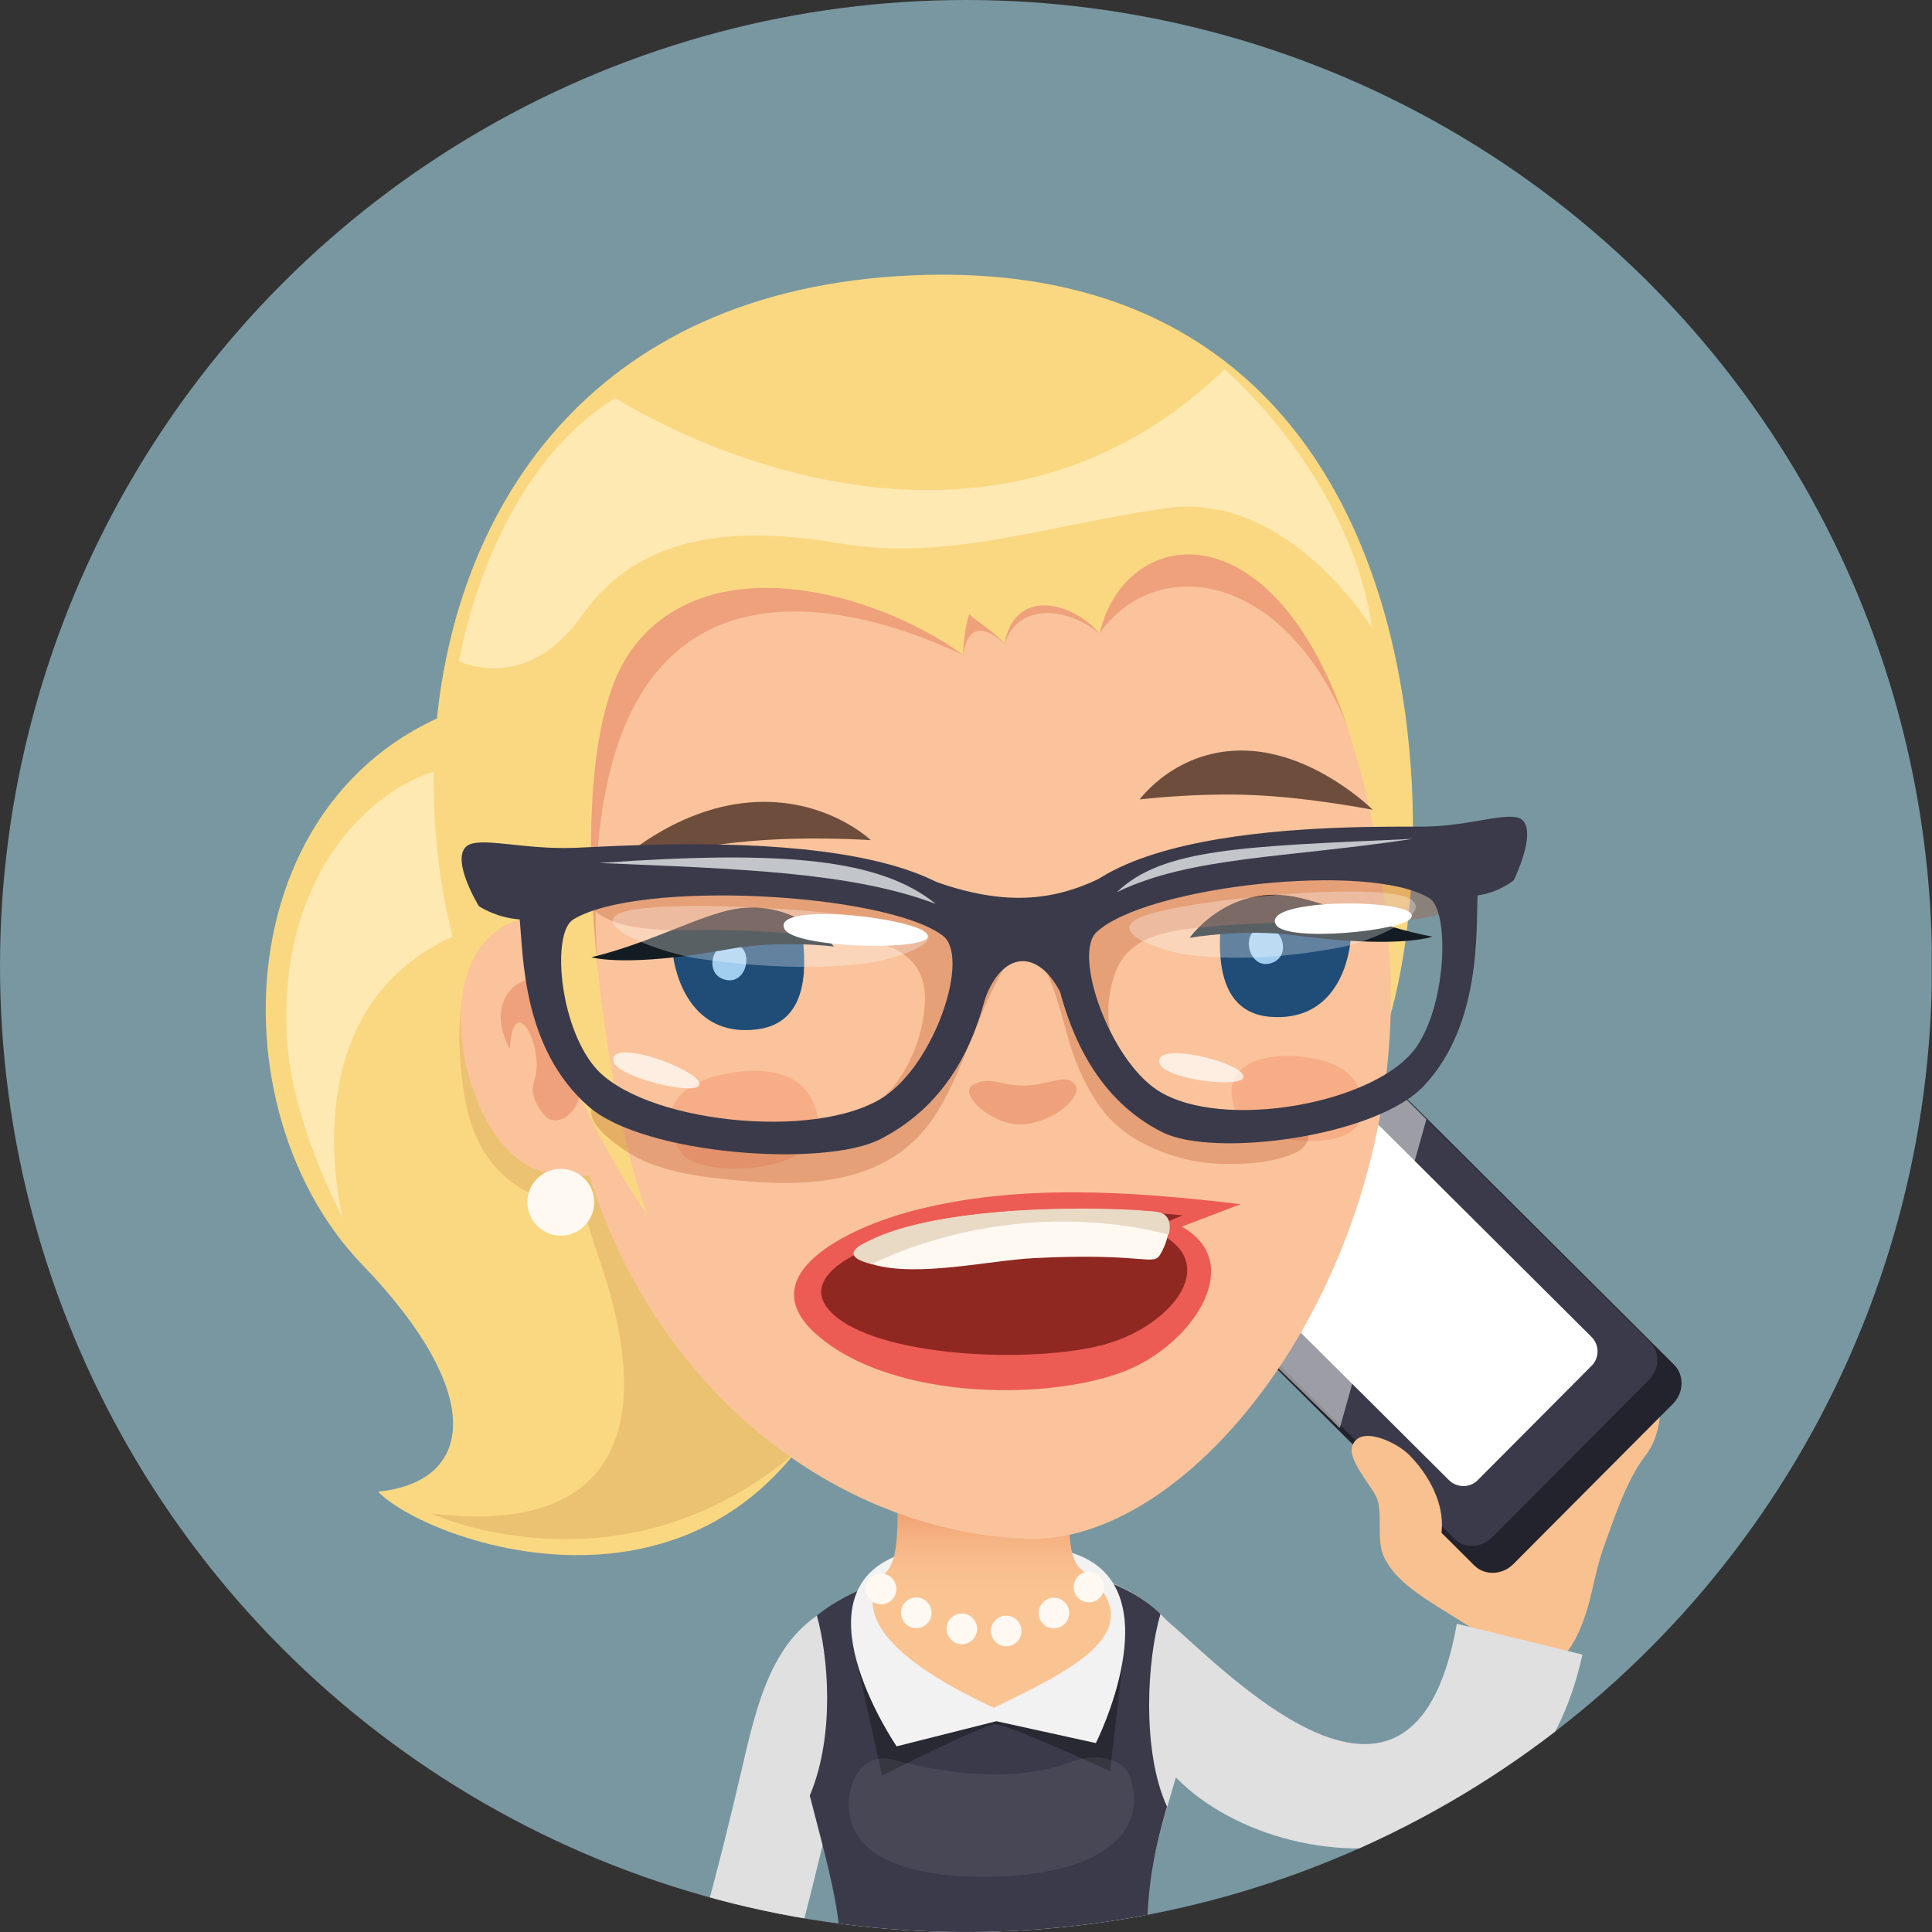 <?xml version="1.0" encoding="utf-8"?>
<!-- Generator: Adobe Illustrator 16.0.0, SVG Export Plug-In . SVG Version: 6.00 Build 0)  -->
<!DOCTYPE svg PUBLIC "-//W3C//DTD SVG 1.1//EN" "http://www.w3.org/Graphics/SVG/1.1/DTD/svg11.dtd">
<svg version="1.1" id="Ebene_1" xmlns="http://www.w3.org/2000/svg" xmlns:xlink="http://www.w3.org/1999/xlink" x="0px" y="0px"
	 width="130px" height="130px" viewBox="0 0 130 130" enable-background="new 0 0 130 130" xml:space="preserve">
<rect x="0" y="0" width="130" height="130" fill="#333333" stroke="none"/>
<g>
	<defs>
		<circle id="SVGID_1_" cx="65" cy="65" r="65"/>
	</defs>
	<clipPath id="SVGID_2_">
		<use xlink:href="#SVGID_1_"  overflow="visible"/>
	</clipPath>
	<rect x="-0.016" clip-path="url(#SVGID_2_)" fill="#7997A0" width="130" height="129.996"/>
	<g clip-path="url(#SVGID_2_)">
		<g>
			<g>
				<path fill="#E0E0E0" d="M58.902,113.73l-2.939-5.592c-3.99,1.959-5.017,6.414-6.104,11.139
					c-0.393,1.713-1.589,6.678-2.724,10.719h6.761c0.95-3.689,1.995-8.043,2.296-9.357C56.906,117.545,57.645,114.348,58.902,113.73
					z"/>
			</g>
		</g>
		<g>
			<path fill="#FAC190" d="M94.855,99.436c-4.705,5.727,0.024,7.363,4.525,10.34c2.249,1.484,4.913,4.07,6.73,0.295
				c1.045-2.168,1.045-3.9,1.856-6.127c0.677-1.871,1.516-4.416,2.724-5.959C114.01,93.748,109.422,81.711,94.855,99.436z"/>
			<g>
				<path fill="#23232D" d="M93.422,72.689c-0.704-0.699-1.881-0.66-2.621,0.082L80.046,83.568c-0.74,0.746-0.771,1.926-0.071,2.625
					l19.222,19.139c0.7,0.699,1.882,0.662,2.626-0.082l10.751-10.797c0.738-0.744,0.771-1.926,0.07-2.625L93.422,72.689z"/>
				<path fill="#151419" d="M92.722,72.07c-0.671-0.668-1.81-0.615-2.537,0.113L79.647,82.766c-0.725,0.73-0.775,1.871-0.102,2.539
					l18.331,18.254c0.67,0.666,1.809,0.613,2.539-0.117l10.533-10.58c0.728-0.73,0.775-1.871,0.104-2.539L92.722,72.07z"/>
				<path fill="#3A3A4A" d="M92.722,72.07c-0.671-0.668-1.81-0.615-2.537,0.113L79.647,82.766c-0.725,0.73-0.775,1.871-0.102,2.539
					l18.331,18.254c0.67,0.666,1.809,0.613,2.539-0.117l10.533-10.58c0.728-0.73,0.775-1.871,0.104-2.539L92.722,72.07z"/>
				<path fill="#FFFFFF" d="M92.92,75.85c-0.536-0.533-1.406-0.537-1.933-0.01l-7.681,7.715c-0.525,0.527-0.518,1.396,0.019,1.932
					l14.169,14.105c0.537,0.533,1.406,0.539,1.932,0.01l7.681-7.713c0.524-0.529,0.518-1.398-0.02-1.932L92.92,75.85z"/>
				<path opacity="0.5" fill="#FFFFFF" d="M90.185,72.184L79.647,82.766c-0.725,0.73-0.346,2.76,0.327,3.428l10.178,9.9
					l5.826-20.781l-3.257-3.242C92.051,71.402,90.912,71.455,90.185,72.184z"/>
			</g>
			<path fill="#FAC190" d="M90.991,97.295c-0.325,0.92,1.242,2.611,1.621,3.438c0.609,1.324-0.393,3.779,1.202,4.811
				c1.291,0.84,2.337-0.154,2.845-1.254c0.938-2.012-0.021-4.555-1.835-6.389C93.985,97.055,91.51,95.846,90.991,97.295z"/>
			<path fill="#E0E0E0" d="M78.003,108.656c-0.992-0.674-1.71,5.02-1.014,7.436c2.603,9.047,25.24,14.625,29.488-4.758l-8.45-2.074
				C94.911,126.861,80.812,110.564,78.003,108.656z"/>
		</g>
		<g>
			<path fill="#E0E0E0" d="M78.142,108.656c-4.729-4.791-17.145-4.42-22.338-0.344c-5.348,4.197-0.241,14.158,0.902,21.684h20.251
				C77.432,120.082,83.379,113.959,78.142,108.656z"/>
			<path fill="#3A3A4A" d="M78.526,121.566c-1.72-3.736-1.341-9.973-0.438-12.963c-4.747-4.713-17.718-4.316-23.123,0.105
				c0.749,2.678,1.254,7.994-0.477,12.115c0.86,3.389,1.729,6.324,2.012,9.172h20.689C77.199,126.721,77.751,124.223,78.526,121.566
				z"/>
			<path opacity="0.3" fill="#010202" d="M57.629,111.717l1.728,7.764c0,0,6.771-3.455,7.605-3.455c0.912,0,7.732,3.15,7.732,3.15
				l0.928-7.996c0,0-7.156,4.43-8.635,4.436C65.889,115.619,57.629,111.717,57.629,111.717z"/>
			<path fill="#F2F2F2" d="M72.692,104.697c-3.445-1.449-9.552-1.35-12.751,0.164c-6.242,2.955,0.391,12.646,0.391,12.646
				l6.711-1.691l6.695,1.471C73.738,117.287,78.804,107.264,72.692,104.697z"/>
			<linearGradient id="SVGID_3_" gradientUnits="userSpaceOnUse" x1="66.732" y1="101.02" x2="66.732" y2="107.345">
				<stop  offset="0" style="stop-color:#EF9A6D"/>
				<stop  offset="0.073" style="stop-color:#F09F72"/>
				<stop  offset="0.409" style="stop-color:#F6B383"/>
				<stop  offset="0.726" style="stop-color:#F9BF8E"/>
				<stop  offset="1" style="stop-color:#FAC392"/>
			</linearGradient>
			<path fill="url(#SVGID_3_)" d="M72.77,105.613c-1.091-0.869-0.827-3.547-0.652-6.65c0.405-7.031-11.739-7.293-11.726,0.381
				c0.004,3.402,0.123,5.533-0.789,6.469c-1.766,1.814-1.601,5,7.272,9.102C71.717,112.514,78.009,109.785,72.77,105.613z"/>
			<g>
				<path fill="#FFF9F1" d="M59.254,105.881c-0.571,0.018-1.016,0.498-0.997,1.068c0.021,0.572,0.495,1.02,1.064,1
					c0.567-0.018,1.014-0.496,0.993-1.066C60.297,106.309,59.82,105.863,59.254,105.881z"/>
				<path fill="#FFF9F1" d="M61.62,107.488c-0.567,0.02-1.012,0.496-0.994,1.07c0.021,0.57,0.496,1.02,1.063,0.998
					c0.569-0.016,1.014-0.496,0.995-1.066C62.665,107.918,62.188,107.469,61.62,107.488z"/>
				<path fill="#FFF9F1" d="M64.687,108.568c-0.569,0.02-1.014,0.498-0.995,1.068c0.019,0.572,0.497,1.021,1.062,1.002
					c0.567-0.018,1.012-0.5,0.992-1.068C65.73,108.996,65.252,108.549,64.687,108.568z"/>
				
					<ellipse transform="matrix(-0.034 -0.999 0.999 -0.034 -39.646 181.198)" fill="#FFF9F1" cx="67.79" cy="109.769" rx="1.035" ry="1.028"/>
				
					<ellipse transform="matrix(-0.034 -0.999 0.999 -0.034 -30.938 183.701)" fill="#FFF9F1" cx="73.354" cy="106.81" rx="1.035" ry="1.029"/>
				
					<ellipse transform="matrix(-0.033 -1 1 -0.033 -35.374 183.016)" fill="#FFF9F1" cx="70.891" cy="108.629" rx="1.036" ry="1.027"/>
			</g>
			<path opacity="0.07" fill="#FFFFFF" d="M72.004,118.578c-3.691,1.381-8.183,0.807-11.971-0.186
				c-2.175-0.572-3.402,2.029-2.735,4.252c0.885,2.947,5.401,3.713,9.338,3.643c7.766-0.139,10.678-3.186,9.366-6.813
				C75.652,118.502,73.99,117.838,72.004,118.578z"/>
		</g>
		<g>
			<path fill="#FAD882" d="M35.17,46.619c-19.718,3.184-21.473,27.405-10.803,38.469c8.36,8.664,7.596,14.615,1.071,15.285
				c3.907,4.037,29.938,13.008,34.268-19.352C64.034,48.666,44.61,45.091,35.17,46.619z"/>
			<path fill="#FFE9B2" d="M32.037,51.529c-5.09-0.369-13.394,5.786-12.736,18.223c0.3,5.795,3.762,12.193,3.762,12.193
				s-4.805-18.14,13.011-20.425C55.626,59.014,32.037,51.529,32.037,51.529z"/>
			<path fill="#EBC271" d="M47.855,65.643C44.02,68.57,33.69,65.571,40.3,84.65c4.67,13.492-0.725,18.521-11.322,17.18
				c0,0,16.394,7.59,29.113-8.943C71.925,74.91,65.123,52.478,47.855,65.643z"/>
			<path fill="#EBC271" d="M36.759,62.153c-3.792-0.294-6.875,2.616-5.536,11.413c1.331,8.795,9.52,7.516,9.52,7.516
				S40.546,62.447,36.759,62.153z"/>
			<path fill="#FAD882" d="M61.578,18.52c-44.716,1.779-35.907,62.033-16.573,59.625c9.877-1.23,7.252-12.721,16.895-15.155
				c4.733-1.196,9.666-1.283,14.521-1.046c4.717,0.231,13.263,13.244,15.467,10.248C97.15,65.052,100.726,16.962,61.578,18.52z"/>
			<path fill="#FAC39B" d="M63.832,31.698c-20.67,1.169-27.125,15.465-26.077,36.583c1.046,21.125,16.027,34.695,31.329,35.258
				c11.749,0.434,26.085-18.836,24.365-39.917C91.753,42.828,83.71,30.575,63.832,31.698z"/>
			<path opacity="0.3" fill="#D2502F" d="M64.244,40.429c-1.766,0.52,0.558,3.638,0.558,3.638c0.333-2.186,1.537-1.891,2.797-0.749
				C67.599,43.318,66.016,39.906,64.244,40.429z"/>
			<path opacity="0.3" fill="#D2502F" d="M69.955,38.876c-3.566-0.017-2.341,4.464-2.341,4.464c0.679-2.427,3.622-2.831,6.38-0.727
				C73.994,42.614,73.525,38.892,69.955,38.876z"/>
			<path opacity="0.3" fill="#D2502F" d="M47.267,35.905c-15.586,6.54-6.234,36.871-6.234,36.871
				C34.735,29.924,61.38,42.485,64.802,44.066C61.786,39.429,58.292,31.278,47.267,35.905z"/>
			<path opacity="0.3" fill="#D2502F" d="M79.134,31.562c-4.043,0.39-5.283,8.159-5.14,11.052
				c3.786-5.403,12.613-4.284,16.889,6.796C90.942,44.939,84.743,31.024,79.134,31.562z"/>
			<path fill="#FAC39B" d="M34.212,62.167c-5.638,2.686-3.049,14.412,1.664,16.443c1.514,0.65,3.097,0.635,4.618,0.365
				c0.029-0.07,0.056-0.139,0.086-0.213c0.645-1.6-0.777-9.424-1.166-11.035C38.43,63.679,36.918,60.878,34.212,62.167z"/>
			<path opacity="0.3" fill="#D2502F" d="M36.135,66.061c-1.169-0.599-3.576,1.354-1.827,4.52c0.173-3.279,1.646-1.438,1.802,0.838
				c0.114,1.529-0.864,1.738,0.4,3.48c0.679,0.941,1.683,0.352,2.137-0.316C40.079,72.479,37.564,66.791,36.135,66.061z"/>
			<path fill="#FAD882" d="M56.859,21.38c-20.61,4.543-30.201,35.816-13.32,60.335c-2.958-8.156-6.168-30.693-1.143-37.851
				c5.047-7.183,16.395-4.142,22.405,0.202c0.023-0.923,0.154-1.885,0.406-2.733c0.225,0.215,2.106,1.535,2.391,1.985
				c0.627-3.657,4.328-2.995,6.396-0.704c1.89-8.031,13.762-8.956,18.108,11.578c0.482,2.289,0.141-8.931-0.319-11.243
				C89.633,32.208,76.049,17.15,56.859,21.38z"/>
			<path fill="#FFE9B2" d="M82.393,24.854c-17.724,17.077-40.99,1.927-40.99,1.927c-8.593,5.305-10.508,17.714-10.508,17.714
				s4.497,2.271,8.302-3.124c3.801-5.397,10.118-6.036,17.329-4.807s13.644-1.175,21.913-2.366c8.26-1.19,13.894,8.081,13.894,8.081
				C90.841,31.994,82.393,24.854,82.393,24.854z"/>
			<path fill="#FFF9F1" d="M37.774,78.65c-1.237-0.023-2.266,0.967-2.287,2.205c-0.02,1.238,0.964,2.264,2.206,2.289
				c1.241,0.021,2.266-0.965,2.287-2.207C40.004,79.697,39.017,78.672,37.774,78.65z"/>
		</g>
		<g>
			<path fill="#F7AE87" d="M91.379,73.084c-0.859-1.658-3.056-2.006-4.648-2.035c-2.084-0.033-4.943,0.768-3.443,4.039
				c0.798,1.744,8.952,3.09,8.427-0.92C91.66,73.754,91.541,73.395,91.379,73.084z"/>
			<path fill="#F7AE87" d="M54.355,73.529c-1.237-1.699-3.703-1.613-5.451-1.293c-2.285,0.41-5.272,1.947-3.053,5.344
				c1.183,1.811,10.354,1.559,9.066-2.889C54.78,74.234,54.592,73.85,54.355,73.529z"/>
			<path opacity="0.3" fill="#D2502F" d="M68.88,73.045c-1.614,0.01-2.266-0.668-3.388-0.057c-1.113,0.617,1.36,2.822,3.349,2.666
				c2.257-0.174,4.088-2.018,3.482-2.689C71.619,72.174,70.669,73.037,68.88,73.045z"/>
			<path fill="#6F4D3D" d="M76.688,53.793c0,0,3.708-0.452,7.536-0.298c3.83,0.15,8.148,0.995,8.148,0.995s-3.826-3.82-8.516-3.983
				C79.167,50.341,76.688,53.793,76.688,53.793z"/>
			<path fill="#6F4D3D" d="M50.396,53.998c-5.126,0.433-8.952,4.137-8.952,4.137s4.691-1.156,8.879-1.525
				c4.189-0.373,8.273-0.077,8.273-0.077S55.525,53.564,50.396,53.998z"/>
			<path fill="#1F4D77" d="M82.115,62.54c-0.209,3.183,0.567,5.673,3.382,5.882c3.981,0.297,5.191-3.068,5.401-5.269
				C89.087,62.376,85.049,62.064,82.115,62.54z"/>
			<path fill="#A1CDEF" d="M84.914,62.415c-1.587,0.216-0.859,3.061,0.77,2.335C86.863,64.23,86.326,62.228,84.914,62.415z"/>
			<path fill="#131C22" d="M80.046,63.107c0,0,3.564-0.635,7.044-0.175c7.054,0.937,9.293,0.092,9.293,0.092
				c-3.826-0.704-7.512-2.5-9.805-2.768C82.383,59.764,80.046,63.107,80.046,63.107z"/>
			<path fill="#1F4D77" d="M45.278,64.263c0.319,2.195,1.691,5.493,5.651,5.002c2.805-0.346,3.458-2.869,3.093-6.043
				C51.066,62.892,47.05,63.397,45.278,64.263z"/>
			<path fill="#A1CDEF" d="M49.287,63.501c-1.421-0.119-1.858,1.906-0.66,2.368C50.291,66.514,50.883,63.638,49.287,63.501z"/>
			<path fill="#131C22" d="M49.454,61.165c-2.279,0.377-5.871,2.353-9.658,3.243c0,0,2.273,0.733,9.281-0.546
				c3.447-0.631,7.038-0.171,7.038-0.171S53.619,60.466,49.454,61.165z"/>
			<path opacity="0.8" fill="#E84142" d="M61.459,81.461c-4.465,1.162-10.958,4.338-6.573,8.281
				c5.184,4.66,16.454,4.539,21.343,2.285c4.261-1.969,7.516-7.123,3.289-9.49l3.955-1.51
				C76.148,80.148,68.466,79.633,61.459,81.461z"/>
			<path fill="#902822" d="M77.349,82.709c0.591-0.205,1.414-0.617,2.229-0.93c-13.231-1.346-27.5,2.475-23.7,6.473
				c2.964,3.119,13.719,3.537,18.512,2.195C78.955,89.17,82.488,84.691,77.349,82.709z"/>
			<path fill="#FFF9F1" d="M77.636,81.525c-6.51-0.436-14.907-0.168-19.549,2.166c-0.939,0.471-0.735,0.965,0.588,1.371
				c2.985,0.91,7.892-0.25,10.863-0.404c7.314-0.381,8.03,0.537,8.504-0.205C78.532,83.688,79.265,81.631,77.636,81.525z"/>
			<path fill="#E8DAC5" d="M77.858,81.557c-2.744-0.402-15.921-0.65-20.22,2.445c0,0-0.885,0.619,1.037,1.061
				c0,0,8.852-4.785,19.968-1.996C78.644,83.066,79.044,81.682,77.858,81.557z"/>
		</g>
		<g>
			<path opacity="0.3" fill="#B64E26" d="M89.03,56.729c-2.808,0.165-5.601,0.617-8.32,1.354c-2.318,0.627-5.048,0.923-7.181,2.048
				c-1.966,1.041-2.791,1.714-5.173,1.629c-4.265-0.146-7.873-2.777-12.132-3.191c-4.436-0.433-8.973-0.923-13.333,0.31
				c-1.133,0.323-4.561,1.645-2.231,2.849c2.27,1.177,5.659,0.777,8.138,0.856c1.145,0.035,2.297,0.056,3.439,0.156
				c4.055,0.344,10.283-0.258,9.993,4.801c-0.2,3.475-2.412,7.055-5.228,7.729c-2.703,0.645-5.598,0.904-8.336,0.91
				c-2.101,0.008-4.126-0.387-6.042-1.258c-0.544-0.248-2.173-1.27-2.697-0.533c-0.887,1.248,2.424,3.297,3.289,3.68
				c1.978,0.877,4.076,1.131,6.217,1.342c5.288,0.529,10.726,0.215,13.679-4.662c1.71-2.828,2.555-6.146,4.138-9.046
				c2.593-4.748,3.872,1.663,4.718,4.468c0.478,1.576,1.166,3.102,2.14,4.426c1.723,2.342,5.089,3.596,7.896,3.707
				c1.733,0.068,3.503-0.035,5.122-0.713c0.976-0.414,1.364-1.553,0.188-1.988c-0.712-0.264-1.845-0.059-2.59-0.086
				c-1.085-0.035-2.196-0.043-3.268-0.238c-1.374-0.246-2.759-0.803-3.924-1.646c-0.818-0.588-1.523-1.318-2.049-2.18
				c-1.083-1.795-1.15-3.996-0.46-5.949c0.95-2.689,3.894-2.922,6.332-3.149c2.955-0.277,5.948-0.242,8.891-0.533
				c1.309-0.131,2.616,0.037,3.926,0.071c1.688,0.044,5.321-0.52,3.305-2.949C95.528,56.594,91.76,56.567,89.03,56.729z"/>
			<g>
				<path fill="#3A3A4A" d="M38.674,57.048c-3.487,0.14-6.469-0.806-7.29-0.098c-1.06,0.923,0.835,4.018,0.835,4.018
					s1.118,0.777,2.749,0.898c0.248,2.421,0.164,8.678,4.642,12.592c3.741,3.268,15.871,4.121,19.628,2.191
					c4.651-2.385,6.605-6.762,7.394-11.065C68.572,55.034,43.593,56.85,38.674,57.048z M59.464,73.809
					c-4.587,3.016-16.382,1.711-19.478-2.049c-2.387-2.904-2.854-9.008-1.417-9.887c4.395-2.699,21.003-1.814,24.867,1.084
					C65.308,64.361,62.942,71.521,59.464,73.809z"/>
			</g>
			<g>
				<path fill="#3A3A4A" d="M95.854,55.619c-4.445,0.04-27.063-0.577-24.823,9.868c0.914,4.263,2.882,8.537,7.19,10.701
					c3.478,1.742,14.382,0.307,17.598-3.133c3.861-4.125,3.495-10.375,3.604-12.804c1.468-0.198,2.438-1.025,2.438-1.025
					s1.564-3.186,0.565-4.055C101.653,54.501,99.006,55.592,95.854,55.619z M95.357,70.375c-2.614,3.904-13.195,5.773-17.474,2.984
					c-3.243-2.117-5.713-9.158-4.088-10.65c3.346-3.082,18.287-4.763,22.379-2.277C97.514,61.241,97.377,67.361,95.357,70.375z"/>
			</g>
			<path opacity="0.3" fill="#FFFFFF" d="M76.712,61.736c-2.454,1.087,2.03,2.345,2.991,2.476c3.34,0.467,7.113,0.196,10.656-0.498
				c1.864-0.366,5.855-2.104,4.696-3.122C93.424,59.17,79.419,60.541,76.712,61.736z"/>
			<path fill="#FFFFFF" d="M87.695,61.013c-1.333,0.227-2.204,0.627-1.831,1.223c0.739,1.175,8.573,0.421,9.097-0.489
				C95.473,60.851,90.535,60.536,87.695,61.013z"/>
			<path opacity="0.7" fill="#FFFFFF" d="M79.294,70.871c-0.841-0.031-1.424,0.148-1.273,0.676c0.294,1.041,5.17,1.66,5.609,1.023
				C84.059,71.943,81.085,70.93,79.294,70.871z"/>
			<path opacity="0.7" fill="#FFFFFF" d="M42.691,70.863c-0.879-0.133-1.51-0.025-1.423,0.518c0.175,1.066,5.199,2.283,5.738,1.703
				C47.536,72.516,44.557,71.143,42.691,70.863z"/>
			<path opacity="0.3" fill="#FFFFFF" d="M61.588,62.357c-3.122-1.083-18.597-2.114-20.178-0.731
				c-1.135,0.993,3.464,2.563,5.549,2.874c3.965,0.584,8.12,0.77,11.703,0.265C59.691,64.623,64.413,63.34,61.588,62.357z"/>
			<path fill="#FFFFFF" d="M54.859,61.515c-1.424,0.06-2.389,0.348-2.076,0.989c0.617,1.258,8.916,1.481,9.583,0.637
				C63.021,62.318,57.889,61.392,54.859,61.515z"/>
			<path fill="#3A3A4A" d="M73.906,59.154c-3.221,1.506-6.365,1.764-10.878,0.204c-3.408-1.175,1.803,2.197,2.216,3.955
				c0.41,1.764-0.133,7.16,1.021,3.937c1.154-3.225,3.526-3.45,5.066-0.51c1.545,2.941,1.364-4.947,1.972-5.674
				C73.914,60.345,77.126,57.645,73.906,59.154z"/>
			<path fill="#C2C6CA" d="M40.317,58.069c9.419,0.396,16.944,0.604,22.649,2.753C59.233,57.804,52.843,57.183,40.317,58.069z"/>
			<path fill="#C2C6CA" d="M95.063,56.446c-11.485,0.511-16.842,0.638-19.912,3.587C80.107,57.627,86.54,57.739,95.063,56.446z"/>
		</g>
	</g>
</g>
</svg>

